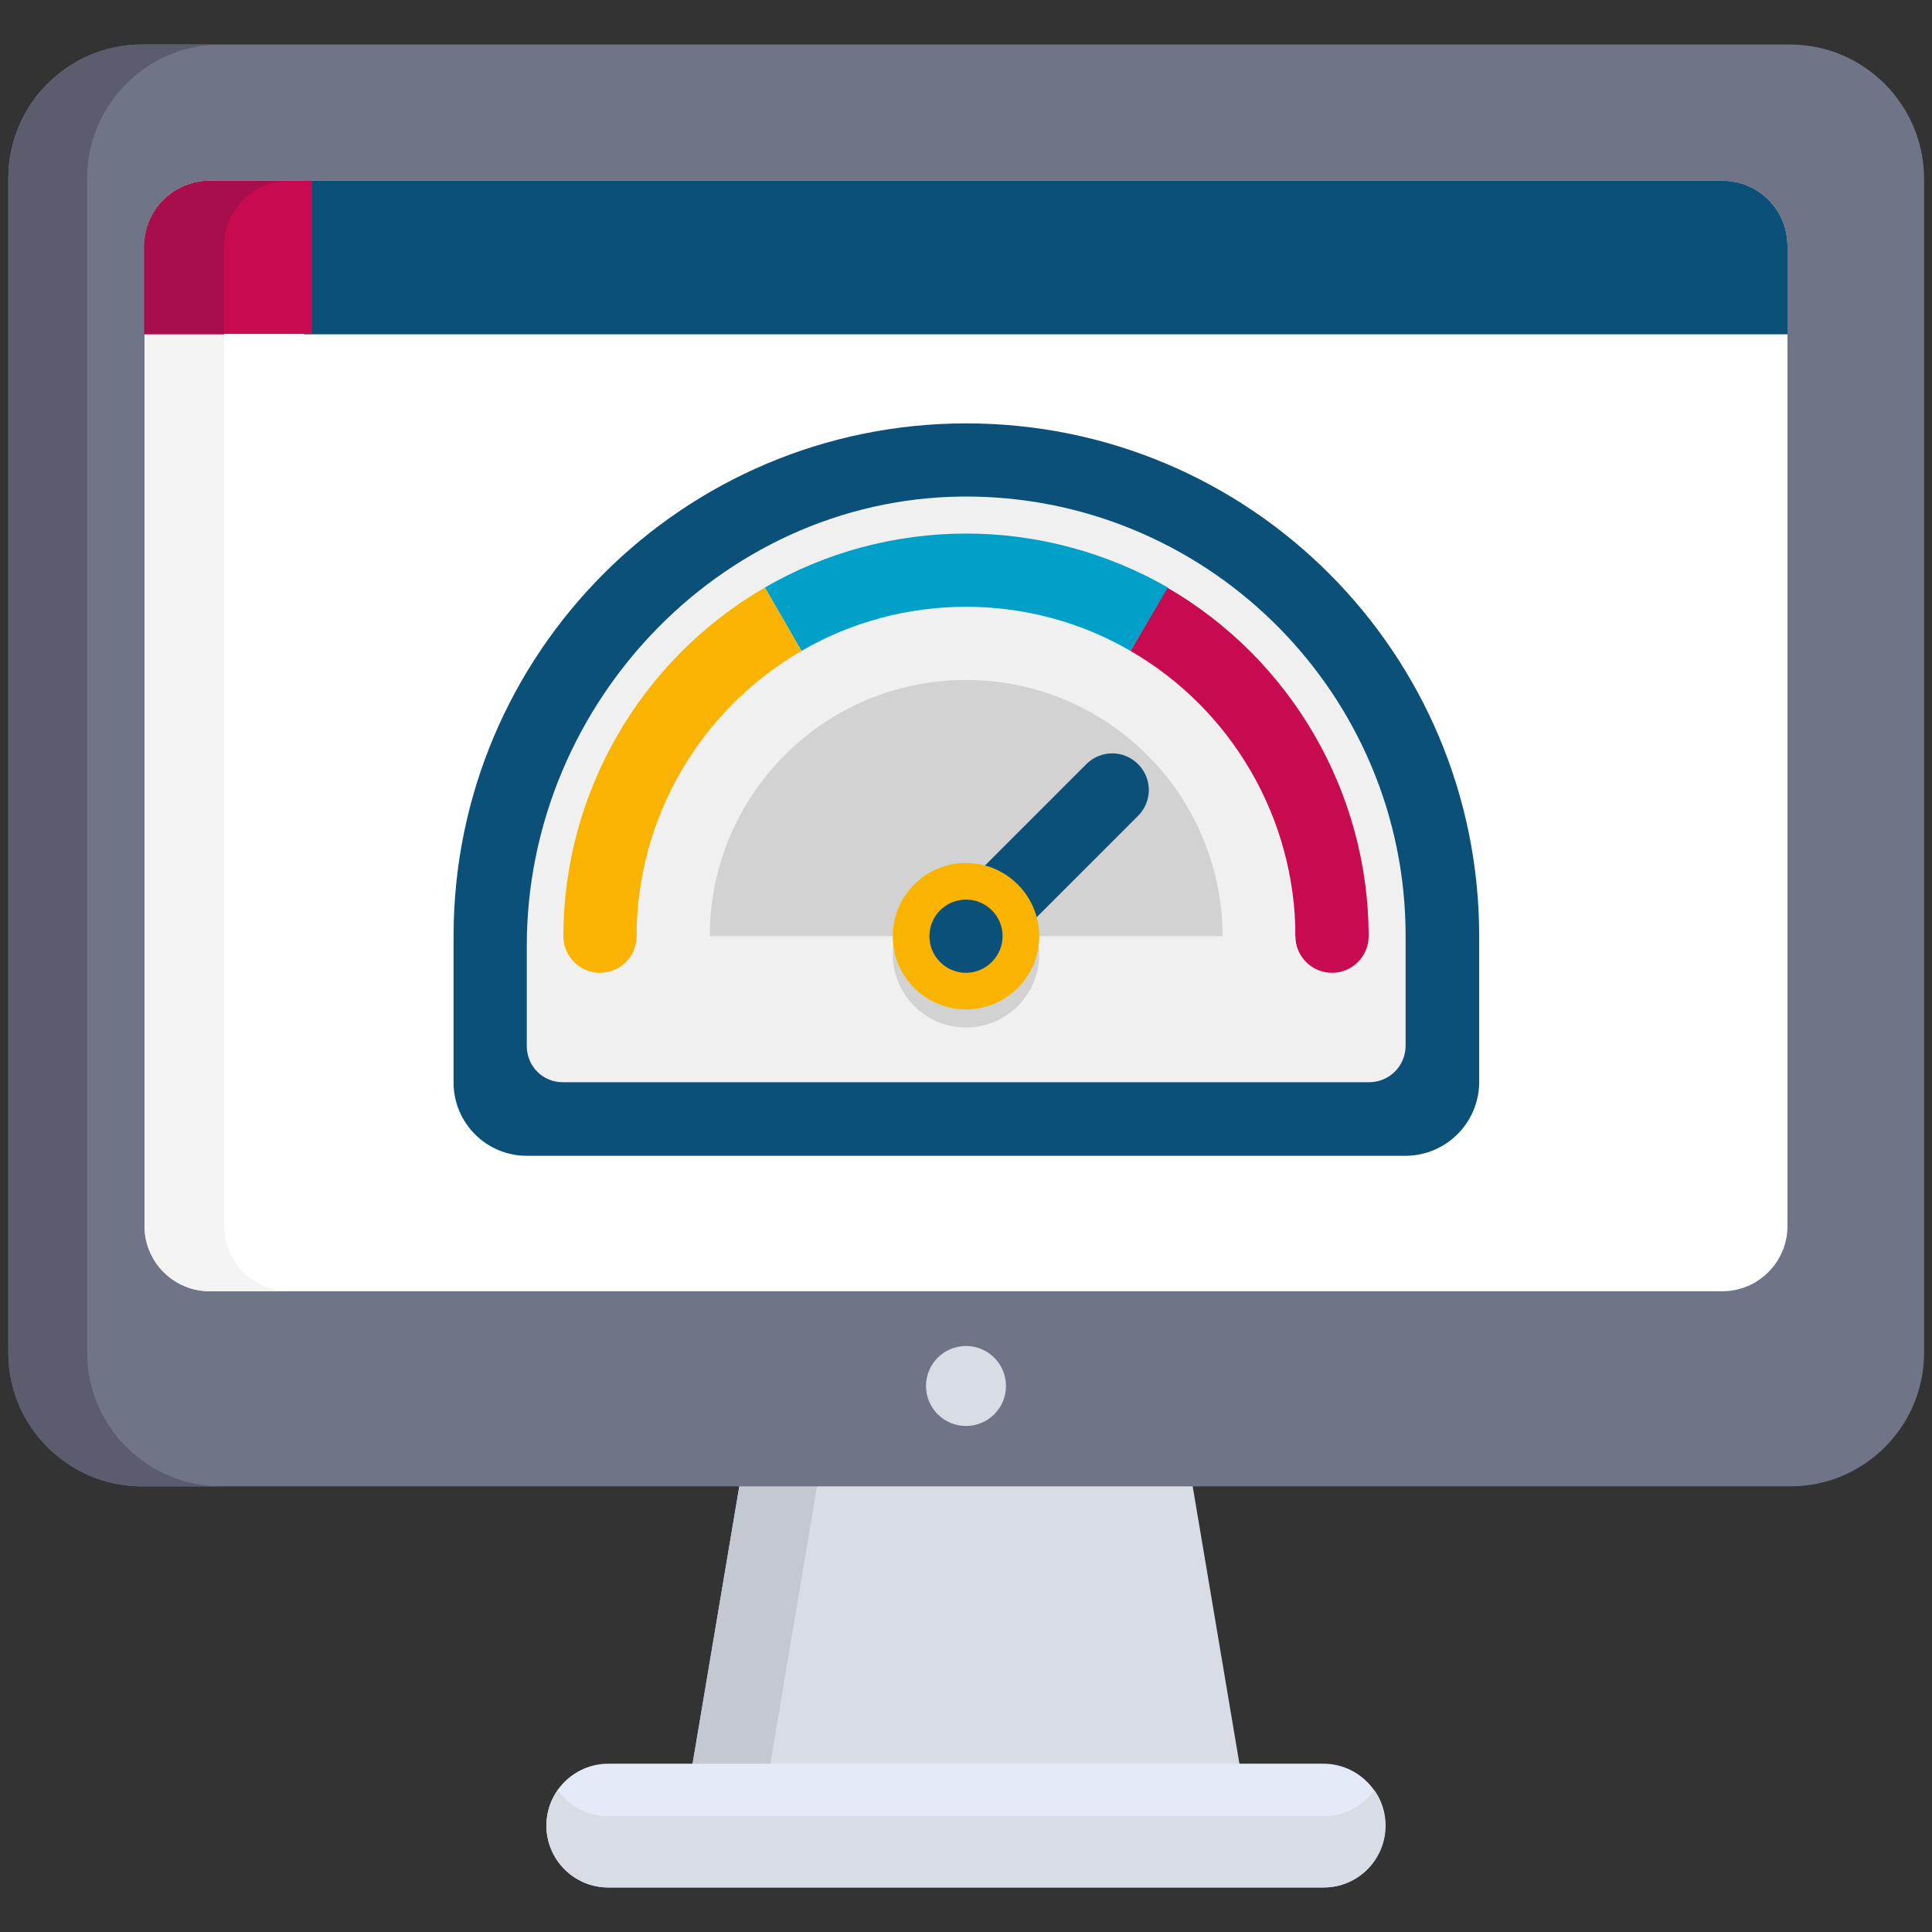 <?xml version="1.0" encoding="utf-8"?>
<!-- Generator: Adobe Illustrator 24.0.1, SVG Export Plug-In . SVG Version: 6.00 Build 0)  -->
<svg version="1.1" id="Layer_1" xmlns="http://www.w3.org/2000/svg" xmlns:xlink="http://www.w3.org/1999/xlink" x="0px" y="0px"
	 viewBox="0 0 512 512" style="enable-background:new 0 0 512 512;" xml:space="preserve">
<rect x="0" y="0" width="512" height="512" fill="#333333" stroke="none"/>
<style type="text/css">
	.st0{fill:#D8DCE5;}
	.st1{fill:#C3C8D1;}
	.st2{fill:#E4EAF8;}
	.st3{fill:#707487;}
	.st4{fill:#5B5D6E;}
	.st5{fill:#FFFFFF;}
	.st6{fill:#F4F4F4;}
	.st7{fill:#0A5078;}
	.st8{fill:#C80A50;}
	.st9{fill:#A80E4C;}
	.st10{fill:#F0F0F0;}
	.st11{fill:#D2D2D2;}
	.st12{fill:#00A0C8;}
	.st13{fill:#FAB400;}
</style>
<g>
	<polygon class="st0" points="183.1,470 328.9,470 315.3,389.3 196.7,389.3 	"/>
	<polygon class="st1" points="196.7,389.3 183.1,470 203.7,470 217.3,389.3 	"/>
	<path class="st2" d="M367.1,483.8c0-9-7.3-16.4-16.4-16.4H161.2c-9,0-16.4,7.3-16.4,16.4c0,9,7.3,16.4,16.4,16.4h189.6
		C359.8,500.2,367.1,492.9,367.1,483.8z"/>
	<path class="st0" d="M350.8,481.3H161.2c-5.5,0-10.4-2.7-13.4-6.9c-1.9,2.7-3,5.9-3,9.4c0,9,7.3,16.4,16.4,16.4h189.6
		c9,0,16.4-7.3,16.4-16.4c0-3.5-1.1-6.8-3-9.4C361.2,478.6,356.3,481.3,350.8,481.3z"/>
	<path class="st3" d="M474.4,11.8H275.2h-39.2H37.6c-19.5,0-35.4,15.9-35.4,35.4v311.3c0,19.5,15.9,35.4,35.4,35.4h436.9
		c19.5,0,35.4-15.9,35.4-35.4V47.2C509.8,27.7,493.9,11.8,474.4,11.8z"/>
	<path class="st4" d="M23.1,358.5V47.2c0-19.5,15.9-35.4,35.4-35.4H37.6c-19.5,0-35.4,15.9-35.4,35.4v311.3
		c0,19.5,15.9,35.4,35.4,35.4h20.9C39,393.8,23.1,378,23.1,358.5z"/>
	<circle class="st0" cx="256" cy="367.3" r="10.6"/>
	<path class="st5" d="M456.4,47.9H358H153.2H55.6c-9.6,0-17.3,7.8-17.3,17.3v259.7c0,9.6,7.8,17.3,17.3,17.3h400.8
		c9.6,0,17.3-7.8,17.3-17.3V65.2C473.7,55.6,466,47.9,456.4,47.9z"/>
	<path class="st6" d="M59.4,324.9V65.2c0-9.6,7.8-17.3,17.3-17.3H55.6c-9.6,0-17.3,7.8-17.3,17.3v259.7c0,9.6,7.8,17.3,17.3,17.3
		h21.2C67.2,342.2,59.4,334.5,59.4,324.9z"/>
	<path class="st7" d="M456.4,47.9H358H153.2c-8,0-64.3,0-72.6,0v40.7h55l0,0h320.8l0,0h17.3V65.2C473.7,55.6,466,47.9,456.4,47.9z"
		/>
	<path class="st8" d="M55.6,47.9c-9.6,0-17.3,7.8-17.3,17.3v23.3h44.4V47.9H55.6z"/>
	<path class="st9" d="M59.4,65.2c0-9.6,7.8-17.3,17.3-17.3H55.6c-5.4,0-10.2,2.5-13.4,6.3c-1.4,1.7-2.5,3.7-3.2,5.9
		c-0.5,1.6-0.8,3.4-0.8,5.2v23.3h21.2L59.4,65.2L59.4,65.2z"/>
</g>
<g id="Icons">
	<g>
		<g>
			<path class="st7" d="M372.4,306.3H139.6c-10.7,0-19.4-8.7-19.4-19.4v-38.8c0-75,60.8-135.9,135.9-135.9s135.9,60.8,135.9,135.9
				v38.8C391.9,297.6,383.2,306.3,372.4,306.3z"/>
		</g>
		<g>
			<path class="st10" d="M139.6,277.2v-26.5c0-65.1,53.3-120.2,118.4-119.1c63.3,1.1,114.5,52.9,114.5,116.4v29.1
				c0,5.4-4.3,9.7-9.7,9.7H149.3C143.9,286.9,139.6,282.6,139.6,277.2z"/>
		</g>
		<g>
			<circle class="st11" cx="256" cy="252.9" r="19.4"/>
		</g>
		<g>
			<path class="st11" d="M256,180.2c-37.5,0-67.9,30.4-67.9,67.9h135.9C323.9,210.6,293.5,180.2,256,180.2z"/>
		</g>
		<g>
			<path class="st8" d="M362.7,248.1h-19.4c0-31-16.7-60-43.7-75.6l9.7-16.8C342.3,174.8,362.7,210.2,362.7,248.1z"/>
		</g>
		<g>
			<path class="st12" d="M299.6,172.5c-13.2-7.7-28.3-11.7-43.6-11.7s-30.4,4-43.6,11.7l-9.7-16.8c16.2-9.4,34.6-14.3,53.4-14.3
				c18.7,0,37.2,5,53.4,14.3L299.6,172.5z"/>
		</g>
		<g>
			<path class="st13" d="M168.7,248.1h-19.4c0-37.9,20.4-73.3,53.4-92.4l9.7,16.8C185.4,188.1,168.7,217.1,168.7,248.1z"/>
		</g>
		<g>
			<circle class="st13" cx="159" cy="248.1" r="9.7"/>
		</g>
		<g>
			<circle class="st8" cx="353" cy="248.1" r="9.7"/>
		</g>
		<g>
			<path class="st7" d="M256,257.8c-2.5,0-5-0.9-6.9-2.8c-3.8-3.8-3.8-9.9,0-13.7l38.8-38.8c3.8-3.8,9.9-3.8,13.7,0
				c3.8,3.8,3.8,9.9,0,13.7l-38.8,38.8C261,256.8,258.5,257.8,256,257.8L256,257.8z"/>
		</g>
		<g>
			<g>
				<circle class="st7" cx="256" cy="248.1" r="14.6"/>
			</g>
			<g>
				<path class="st13" d="M256,238.4c5.4,0,9.7,4.4,9.7,9.7s-4.4,9.7-9.7,9.7c-5.4,0-9.7-4.4-9.7-9.7S250.6,238.4,256,238.4
					 M256,228.7c-10.7,0-19.4,8.7-19.4,19.4s8.7,19.4,19.4,19.4c10.7,0,19.4-8.7,19.4-19.4S266.7,228.7,256,228.7z"/>
			</g>
		</g>
	</g>
</g>
</svg>
